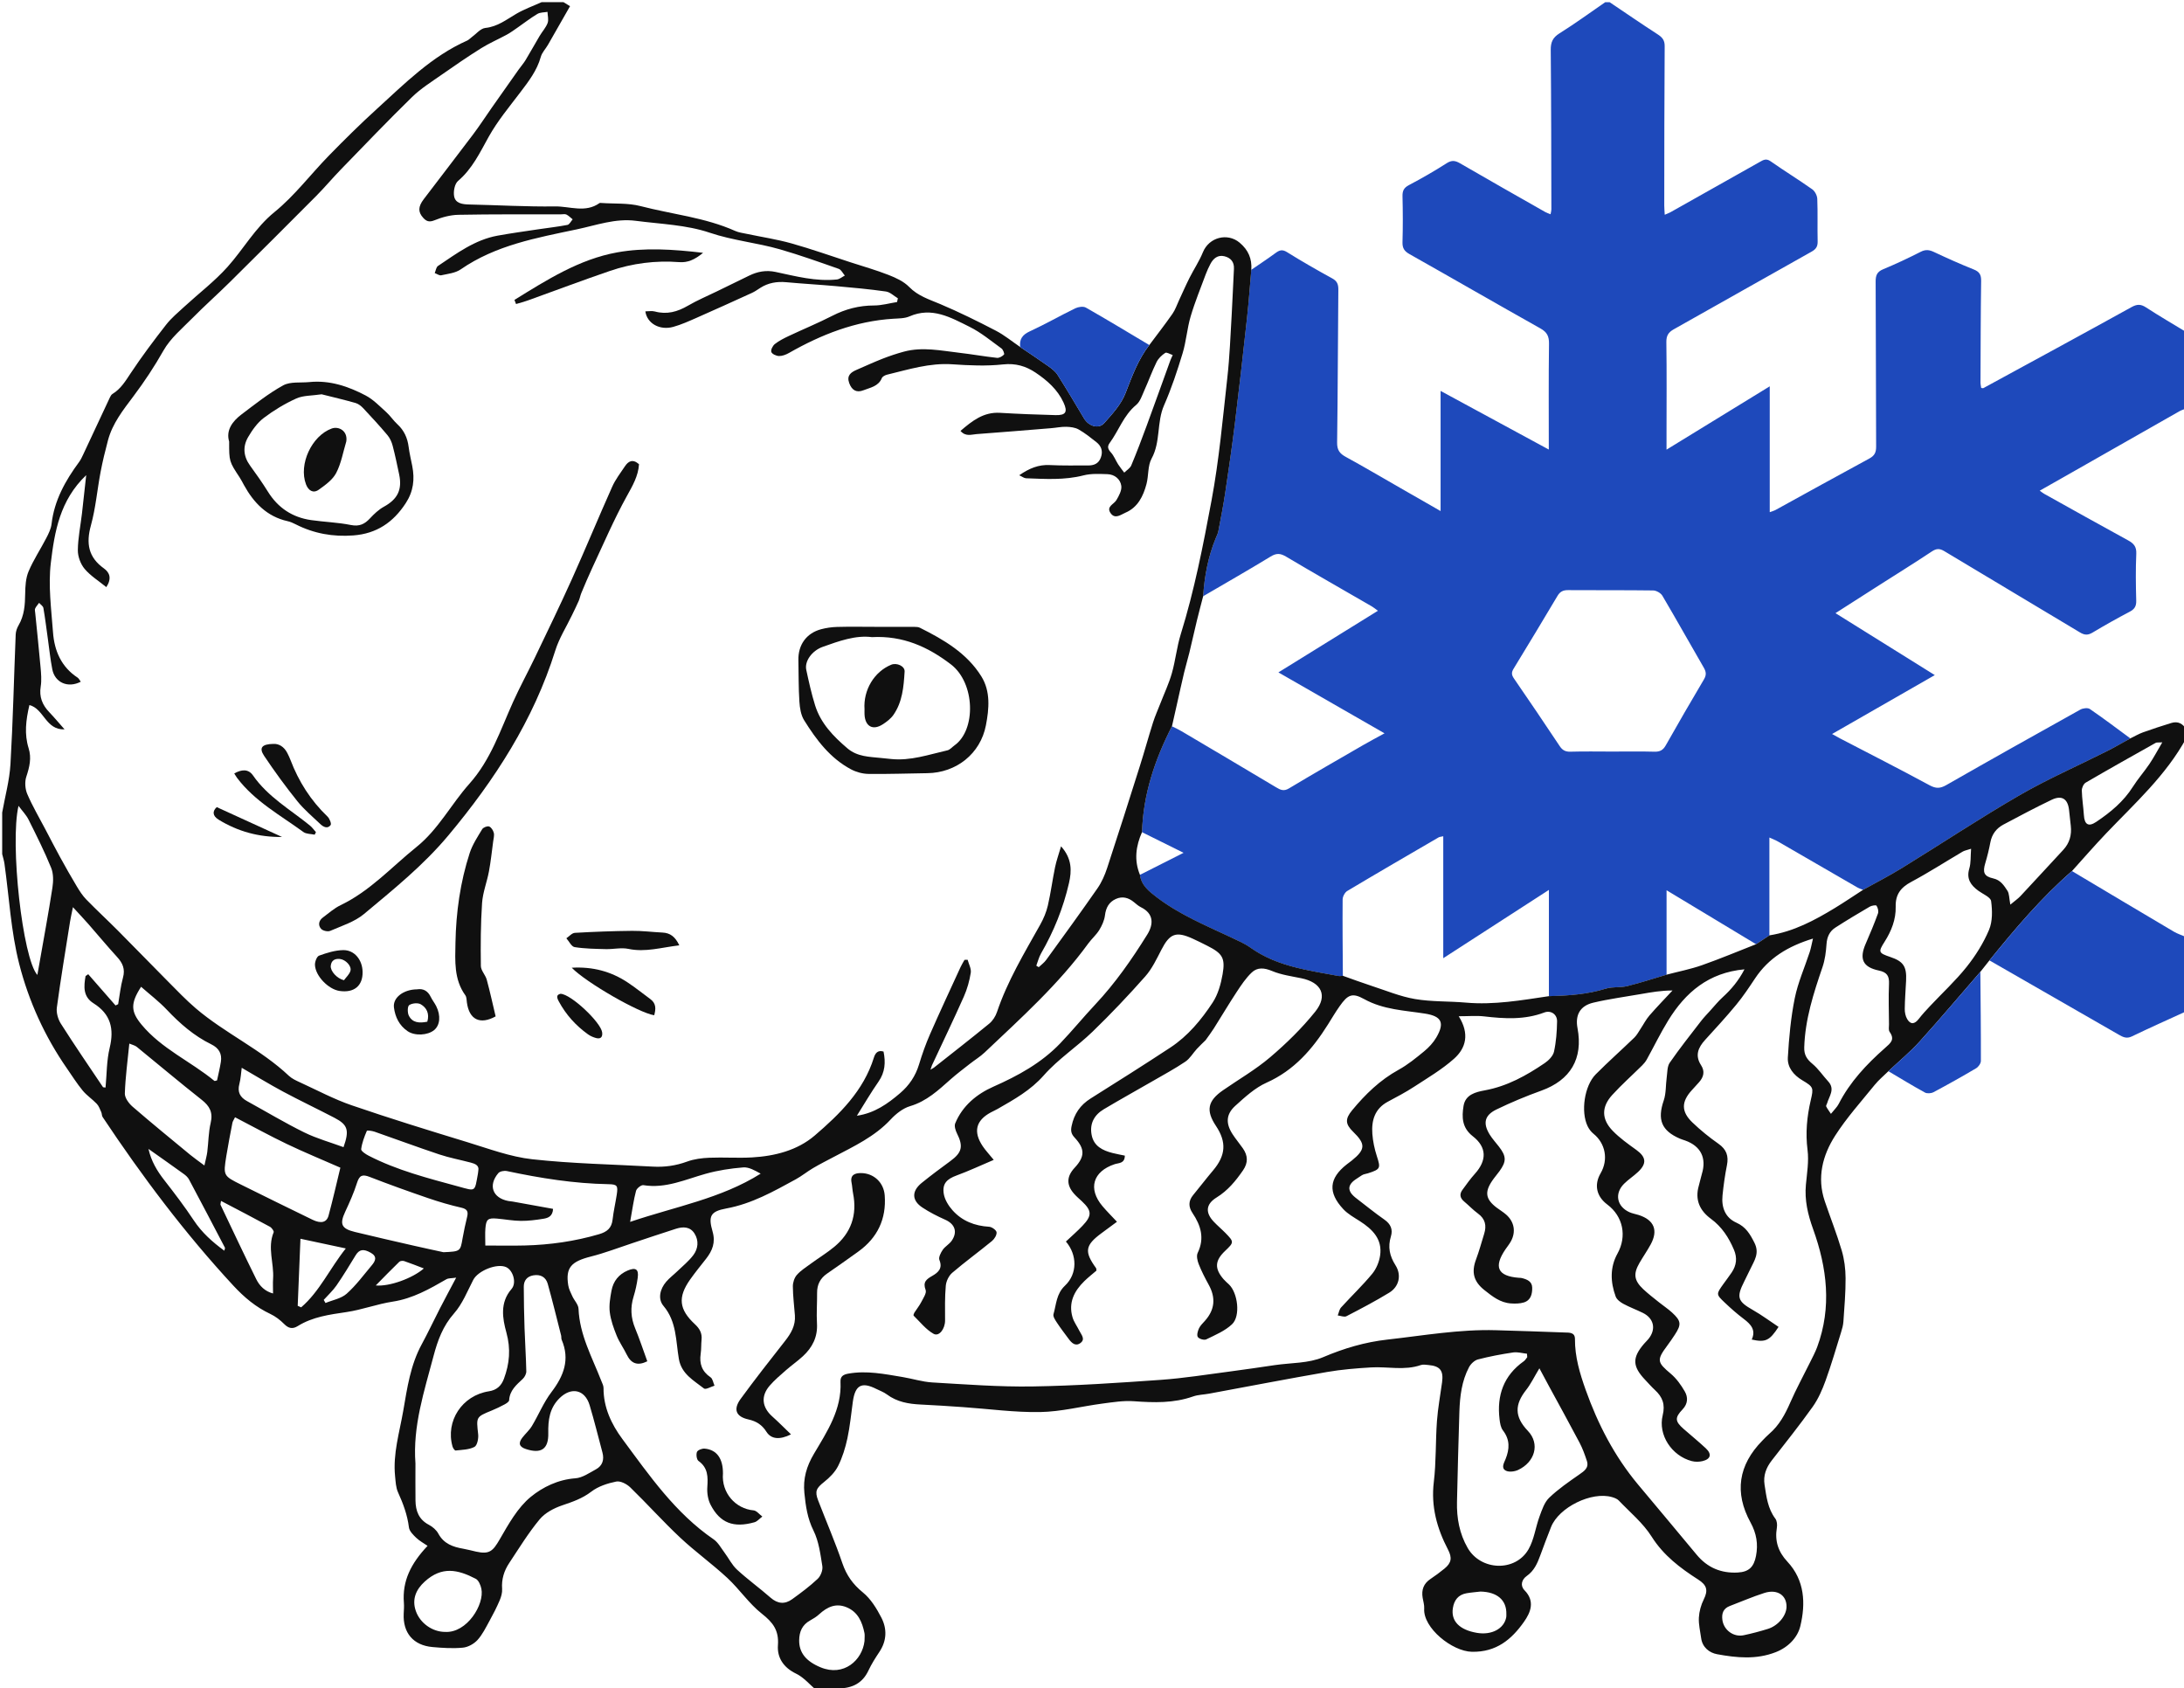 <?xml version="1.0" encoding="iso-8859-1"?>
<!-- Generator: Adobe Illustrator 18.0.0, SVG Export Plug-In . SVG Version: 6.00 Build 0)  -->
<!DOCTYPE svg PUBLIC "-//W3C//DTD SVG 1.1//EN" "http://www.w3.org/Graphics/SVG/1.1/DTD/svg11.dtd">
<svg version="1.1" id="&#x421;&#x43B;&#x43E;&#x439;_1"
	 xmlns="http://www.w3.org/2000/svg" xmlns:xlink="http://www.w3.org/1999/xlink" x="0px" y="0px" viewBox="0 0 240 185.52"
	 style="enable-background:new 0 0 240 185.52;" xml:space="preserve">
<g>
	<g>
		<path style="fill:#1E49BB;" d="M176.4,0.24c0.16,0,0.32,0,0.48,0c1.75,1.177,3.488,2.373,5.258,3.518
			c0.51,0.33,0.799,0.634,0.794,1.311c-0.042,5.84-0.039,11.68-0.046,17.519c0,0.298,0.03,0.595,0.052,1.01
			c0.291-0.128,0.47-0.19,0.633-0.281c3.274-1.839,6.549-3.678,9.817-5.527c0.395-0.224,0.701-0.407,1.182-0.07
			c1.504,1.055,3.074,2.017,4.575,3.078c0.294,0.208,0.542,0.686,0.556,1.05c0.061,1.557,0.003,3.119,0.04,4.678
			c0.013,0.557-0.178,0.851-0.665,1.124c-5.054,2.831-10.089,5.696-15.142,8.53c-0.59,0.331-0.828,0.698-0.818,1.412
			c0.048,3.359,0.02,6.719,0.018,10.079c0,0.504,0,1.009,0,1.736c3.832-2.351,7.5-4.601,11.343-6.959c0,4.747,0,9.235,0,13.828
			c0.288-0.108,0.478-0.155,0.643-0.245c3.432-1.884,6.853-3.788,10.298-5.648c0.581-0.314,0.754-0.675,0.75-1.317
			c-0.032-6.04-0.017-12.08-0.053-18.119c-0.004-0.691,0.151-1.084,0.827-1.364c1.4-0.581,2.775-1.229,4.126-1.917
			c0.532-0.271,0.937-0.221,1.448,0.019c1.444,0.678,2.902,1.334,4.383,1.924c0.629,0.251,0.817,0.587,0.808,1.251
			c-0.052,3.719-0.056,7.439-0.07,11.159c-0.001,0.212,0.052,0.424,0.076,0.606c0.148,0.019,0.196,0.042,0.224,0.027
			c5.437-2.961,10.88-5.911,16.297-8.908c0.621-0.344,1.032-0.334,1.611,0.045c1.437,0.939,2.925,1.799,4.393,2.691
			c0,2.8,0,5.6,0,8.4c-0.252,0.103-0.519,0.181-0.754,0.314c-3.787,2.149-7.57,4.306-11.355,6.46
			c-1.299,0.739-2.6,1.475-3.987,2.261c0.238,0.167,0.357,0.267,0.49,0.342c3.071,1.71,6.135,3.431,9.221,5.114
			c0.622,0.34,0.937,0.693,0.903,1.47c-0.076,1.716-0.053,3.439-0.006,5.158c0.017,0.609-0.184,0.933-0.713,1.212
			c-1.378,0.726-2.738,1.487-4.074,2.287c-0.508,0.304-0.872,0.307-1.393-0.007c-4.96-2.991-9.946-5.939-14.906-8.93
			c-0.533-0.322-0.881-0.297-1.388,0.041c-1.863,1.238-3.766,2.417-5.653,3.621c-1.605,1.024-3.208,2.052-4.922,3.148
			c3.661,2.284,7.22,4.504,10.912,6.807c-3.823,2.192-7.485,4.292-11.287,6.472c0.431,0.239,0.635,0.359,0.844,0.468
			c3.295,1.714,6.607,3.396,9.873,5.165c0.7,0.379,1.165,0.362,1.838-0.023c4.89-2.796,9.803-5.551,14.724-8.29
			c0.284-0.158,0.815-0.226,1.048-0.067c1.513,1.036,2.975,2.145,4.453,3.231c-0.866,0.475-1.719,0.976-2.6,1.419
			c-3.203,1.612-6.504,3.05-9.602,4.842c-4.381,2.534-8.604,5.339-12.915,7.993c-1.384,0.852-2.836,1.594-4.258,2.386
			c-0.219-0.092-0.45-0.163-0.654-0.281c-2.901-1.674-5.798-3.357-8.699-5.031c-0.26-0.15-0.546-0.255-0.94-0.436
			c0,3.68,0,7.217,0,10.754c-0.487,0.323-0.974,0.646-1.461,0.969c-3.247-1.958-6.495-3.915-9.839-5.931c0,3.221,0,6.251,0,9.281
			c-1.443,0.426-2.874,0.899-4.333,1.258c-0.762,0.188-1.614,0.047-2.356,0.279c-2.042,0.636-4.132,0.768-6.241,0.825
			c0-3.845,0-7.689,0-11.68c-3.93,2.54-7.696,4.974-11.609,7.503c0-4.584,0-8.953,0-13.399c-0.23,0.055-0.395,0.057-0.52,0.13
			c-3.349,1.949-6.701,3.894-10.028,5.881c-0.268,0.16-0.508,0.614-0.51,0.934c-0.024,2.799,0.009,5.598,0.025,8.397
			c-0.159,0.008-0.323,0.047-0.475,0.018c-3.352-0.626-6.768-1.039-9.668-3.105c-0.673-0.479-1.457-0.812-2.212-1.167
			c-2.771-1.304-5.608-2.483-8.073-4.356c-0.863-0.656-1.718-1.307-1.876-2.489c1.528-0.772,3.056-1.544,4.799-2.425
			c-1.688-0.837-3.129-1.553-4.57-2.268c0.126-4.153,1.415-7.976,3.291-11.634c0.354,0.18,0.719,0.342,1.061,0.544
			c3.469,2.05,6.937,4.1,10.395,6.167c0.47,0.281,0.833,0.459,1.404,0.116c2.702-1.622,5.438-3.188,8.166-4.766
			c0.711-0.411,1.439-0.793,2.338-1.287c-3.966-2.277-7.742-4.444-11.662-6.694c3.719-2.303,7.288-4.513,10.936-6.772
			c-0.291-0.21-0.469-0.364-0.669-0.48c-3.142-1.819-6.3-3.611-9.419-5.466c-0.633-0.376-1.064-0.402-1.703-0.012
			c-2.449,1.495-4.943,2.916-7.42,4.365c0.145-2.195,0.542-4.335,1.386-6.379c0.106-0.256,0.235-0.511,0.286-0.779
			c0.265-1.397,0.541-2.794,0.752-4.2c0.382-2.554,0.755-5.111,1.07-7.675c0.474-3.866,0.91-7.738,1.333-11.61
			c0.19-1.738,0.311-3.483,0.464-5.224c0.889-0.612,1.792-1.204,2.661-1.843c0.425-0.312,0.734-0.436,1.263-0.106
			c1.626,1.014,3.292,1.968,4.973,2.889c0.546,0.299,0.678,0.655,0.673,1.242c-0.054,5.598-0.056,11.197-0.135,16.795
			c-0.012,0.821,0.282,1.209,0.951,1.575c1.997,1.093,3.959,2.25,5.935,3.382c1.476,0.846,2.952,1.692,4.485,2.571
			c0-4.443,0-8.763,0-13.201c4.002,2.168,7.894,4.276,11.891,6.442c0-4.035-0.029-7.827,0.023-11.618
			c0.012-0.83-0.215-1.282-0.949-1.694c-4.808-2.697-9.581-5.457-14.384-8.164c-0.569-0.32-0.786-0.658-0.767-1.311
			c0.049-1.678,0.042-3.36,0.001-5.039c-0.015-0.593,0.141-0.93,0.691-1.222c1.41-0.748,2.804-1.538,4.145-2.403
			c0.573-0.369,0.955-0.309,1.5,0.008c3.109,1.807,6.24,3.575,9.365,5.353c0.16,0.091,0.341,0.143,0.569,0.237
			c0.041-0.234,0.09-0.383,0.089-0.532c-0.014-5.839-0.014-11.679-0.069-17.518c-0.008-0.853,0.217-1.361,0.963-1.829
			C173.093,2.589,174.731,1.389,176.4,0.24z M177.131,82.579c1.559,0,3.119-0.03,4.676,0.015c0.6,0.017,0.947-0.173,1.241-0.691
			c1.378-2.431,2.772-4.853,4.2-7.255c0.291-0.491,0.244-0.838-0.027-1.304c-1.524-2.623-3-5.276-4.542-7.888
			c-0.175-0.297-0.663-0.574-1.01-0.579c-3.117-0.044-6.235-0.01-9.353-0.036c-0.55-0.005-0.882,0.163-1.161,0.632
			c-1.592,2.676-3.201,5.343-4.825,8.001c-0.243,0.397-0.241,0.67,0.032,1.066c1.7,2.465,3.375,4.949,5.035,7.441
			c0.299,0.449,0.625,0.627,1.176,0.612C174.092,82.55,175.612,82.578,177.131,82.579z"/>
		<path style="fill:#101010;" d="M207.516,117.701c-0.508,0.502-1.069,0.961-1.515,1.513c-1.482,1.832-3.076,3.599-4.339,5.575
			c-1.382,2.162-2.015,4.599-1.14,7.186c0.613,1.811,1.323,3.592,1.865,5.423c0.288,0.972,0.418,2.022,0.424,3.038
			c0.01,1.593-0.132,3.188-0.239,4.781c-0.026,0.392-0.137,0.786-0.255,1.164c-0.554,1.78-1.073,3.574-1.707,5.325
			c-0.362,0.998-0.803,2.009-1.414,2.868c-1.433,2.014-2.98,3.947-4.5,5.899c-0.62,0.797-0.945,1.665-0.788,2.672
			c0.202,1.298,0.348,2.609,1.185,3.72c0.182,0.241,0.22,0.676,0.166,0.996c-0.243,1.449,0.145,2.645,1.155,3.726
			c1.917,2.051,2.023,4.609,1.422,7.093c-0.294,1.217-1.287,2.301-2.691,2.851c-2.154,0.844-4.313,0.621-6.459,0.227
			c-0.828-0.152-1.611-0.741-1.747-1.767c-0.099-0.75-0.292-1.508-0.25-2.252c0.038-0.681,0.236-1.397,0.541-2.009
			c0.501-1.004,0.328-1.569-0.617-2.175c-1.975-1.266-3.807-2.643-5.118-4.72c-0.94-1.488-2.372-2.668-3.608-3.964
			c-0.18-0.189-0.477-0.297-0.739-0.374c-2.234-0.654-5.843,1.117-6.703,3.288c-0.411,1.037-0.806,2.08-1.188,3.128
			c-0.318,0.871-0.676,1.683-1.484,2.252c-0.557,0.392-0.743,1.061-0.245,1.568c1.189,1.211,0.663,2.446-0.056,3.465
			c-1.365,1.935-3.036,3.348-5.723,3.295c-2.172-0.042-5.383-2.623-5.244-4.746c0.025-0.389-0.104-0.789-0.17-1.183
			c-0.147-0.87,0.1-1.564,0.857-2.07c0.531-0.354,1.047-0.736,1.541-1.14c0.781-0.638,0.85-1.202,0.386-2.094
			c-1.21-2.324-1.882-4.729-1.558-7.418c0.267-2.213,0.183-4.465,0.345-6.693c0.104-1.431,0.373-2.849,0.564-4.273
			c0.172-1.283-0.221-1.781-1.497-1.892c-0.277-0.024-0.585-0.084-0.833,0.003c-1.802,0.629-3.647,0.152-5.466,0.26
			c-1.623,0.097-3.254,0.228-4.854,0.505c-4.323,0.748-8.631,1.582-12.946,2.378c-0.589,0.109-1.211,0.113-1.768,0.309
			c-2.132,0.751-4.3,0.685-6.509,0.524c-1.132-0.083-2.293,0.106-3.43,0.255c-2.289,0.301-4.566,0.893-6.856,0.934
			c-2.817,0.049-5.642-0.347-8.465-0.541c-1.552-0.107-3.105-0.213-4.66-0.285c-1.339-0.062-2.611-0.28-3.724-1.11
			c-0.347-0.259-0.774-0.409-1.167-0.606c-1.614-0.809-2.322-0.42-2.577,1.409c-0.187,1.343-0.312,2.7-0.597,4.023
			c-0.225,1.043-0.547,2.095-1.023,3.044c-0.34,0.677-0.939,1.275-1.544,1.755c-0.842,0.668-1.039,1.008-0.649,2.019
			c0.887,2.299,1.866,4.565,2.661,6.895c0.455,1.334,1.158,2.325,2.259,3.22c0.861,0.7,1.506,1.753,2.028,2.763
			c0.633,1.226,0.603,2.534-0.208,3.755c-0.441,0.663-0.875,1.342-1.212,2.061c-0.662,1.413-1.795,1.941-3.278,1.967
			c-0.399,0.007-0.796,0.157-1.194,0.242c-0.4,0-0.8,0-1.2,0c-0.754-0.636-1.42-1.454-2.28-1.868
			c-1.385-0.666-2.094-1.763-1.994-3.123c0.12-1.631-0.544-2.503-1.762-3.459c-1.419-1.115-2.463-2.694-3.798-3.933
			c-1.665-1.546-3.528-2.88-5.185-4.434c-1.89-1.773-3.623-3.712-5.484-5.518c-0.382-0.37-1.079-0.732-1.538-0.639
			c-0.957,0.193-1.98,0.525-2.74,1.108c-0.99,0.761-2.065,1.121-3.205,1.509c-0.903,0.307-1.88,0.82-2.471,1.533
			c-1.242,1.499-2.269,3.178-3.349,4.807c-0.561,0.846-0.854,1.78-0.777,2.831c0.03,0.417-0.101,0.877-0.269,1.27
			c-0.326,0.764-0.706,1.508-1.109,2.235c-0.405,0.732-0.777,1.513-1.331,2.12c-0.388,0.425-1.038,0.785-1.602,0.838
			c-1.104,0.105-2.236,0.033-3.347-0.068c-2.109-0.191-3.256-1.562-3.157-3.664c0.019-0.399,0.053-0.802,0.021-1.199
			c-0.192-2.377,0.757-4.3,2.602-6.257c-0.413-0.285-0.879-0.532-1.246-0.883c-0.335-0.321-0.751-0.731-0.802-1.142
			c-0.169-1.371-0.635-2.616-1.2-3.859c-0.239-0.526-0.26-1.162-0.321-1.754c-0.254-2.473,0.483-4.814,0.898-7.212
			c0.435-2.515,0.787-5.012,2.028-7.294c0.702-1.292,1.325-2.627,1.998-3.935c0.54-1.05,1.101-2.089,1.788-3.389
			c-0.53,0.081-0.849,0.047-1.073,0.176c-1.861,1.072-3.703,2.124-5.897,2.459c-1.713,0.261-3.37,0.894-5.084,1.148
			c-1.869,0.277-3.715,0.519-5.357,1.539c-0.56,0.348-1.002,0.266-1.484-0.219c-0.441-0.445-0.97-0.853-1.535-1.118
			c-1.585-0.745-2.866-1.823-4.054-3.105c-5.333-5.759-10.027-12.007-14.368-18.53c-0.099-0.148-0.074-0.373-0.151-0.542
			c-0.143-0.315-0.263-0.667-0.493-0.909c-0.486-0.513-1.099-0.912-1.545-1.453c-0.633-0.768-1.166-1.619-1.735-2.439
			c-2.437-3.511-4.199-7.394-5.242-11.477c-0.913-3.572-1.102-7.328-1.619-11.002C0.44,94.548,0.325,94.196,0.24,93.84
			c0-1.52,0-3.04,0-4.56c0.315-1.774,0.806-3.538,0.91-5.324c0.277-4.741,0.38-9.493,0.574-14.239
			c0.014-0.344,0.143-0.716,0.319-1.016c0.633-1.082,0.708-2.251,0.724-3.466c0.011-0.824,0.06-1.712,0.373-2.453
			c0.537-1.269,1.313-2.434,1.949-3.664c0.253-0.489,0.515-1.02,0.577-1.554c0.3-2.59,1.515-4.752,3.022-6.796
			c0.185-0.251,0.321-0.543,0.454-0.828c0.98-2.089,1.953-4.182,2.934-6.271c0.067-0.142,0.157-0.306,0.282-0.382
			c0.917-0.555,1.433-1.421,2.011-2.293c1.21-1.823,2.528-3.578,3.875-5.304c0.577-0.74,1.319-1.357,2.015-1.997
			c1.581-1.454,3.313-2.77,4.74-4.362c1.763-1.966,3.031-4.298,5.169-6.034c2.213-1.798,3.971-4.15,5.981-6.207
			c1.702-1.741,3.435-3.456,5.235-5.094c3.089-2.81,6.048-5.807,9.959-7.541c0.175-0.078,0.312-0.238,0.472-0.353
			c0.503-0.362,0.982-0.975,1.518-1.031c1.354-0.141,2.325-0.926,3.416-1.561c0.874-0.509,1.844-0.854,2.771-1.273
			c0.8,0,1.6,0,2.4,0c0.218,0.134,0.435,0.267,0.721,0.442c-0.818,1.434-1.618,2.843-2.426,4.247
			c-0.257,0.447-0.656,0.846-0.788,1.324c-0.418,1.509-1.34,2.692-2.258,3.904c-1.204,1.589-2.5,3.14-3.464,4.87
			c-0.972,1.745-1.801,3.519-3.373,4.858c-0.373,0.318-0.529,1.166-0.426,1.7c0.147,0.759,0.904,0.87,1.633,0.886
			c3.153,0.067,6.306,0.256,9.457,0.212c1.618-0.022,3.327,0.738,4.875-0.36c0.055-0.039,0.157-0.021,0.236-0.016
			c1.432,0.099,2.92-0.012,4.286,0.343c3.467,0.901,7.083,1.246,10.398,2.729c0.394,0.176,0.845,0.23,1.274,0.321
			c1.637,0.346,3.301,0.595,4.908,1.046c2.183,0.612,4.324,1.374,6.483,2.075c1.403,0.456,2.827,0.86,4.198,1.397
			c0.804,0.315,1.663,0.71,2.25,1.311c0.974,0.998,2.19,1.368,3.403,1.879c2.084,0.88,4.119,1.888,6.128,2.931
			c0.947,0.492,1.787,1.19,2.676,1.794c1.023,0.693,2.058,1.37,3.065,2.086c0.384,0.273,0.792,0.578,1.038,0.965
			c1.002,1.574,1.951,3.181,2.907,4.784c0.515,0.864,1.607,1.212,2.217,0.527c0.888-0.997,1.856-2.05,2.328-3.259
			c0.728-1.867,1.395-3.727,2.637-5.325c0.85-1.139,1.725-2.262,2.538-3.427c0.313-0.447,0.489-0.99,0.724-1.492
			c0.382-0.818,0.741-1.647,1.147-2.453c0.477-0.947,1.078-1.841,1.474-2.818c0.672-1.656,2.71-2.17,4.035-1.054
			c0.97,0.818,1.364,1.768,1.284,2.98c-0.153,1.742-0.274,3.487-0.464,5.224c-0.423,3.872-0.859,7.744-1.333,11.61
			c-0.315,2.563-0.687,5.12-1.07,7.675c-0.21,1.406-0.487,2.803-0.752,4.2c-0.051,0.268-0.18,0.523-0.286,0.779
			c-0.844,2.044-1.241,4.184-1.386,6.379c-0.227,0.88-0.465,1.758-0.68,2.641c-0.288,1.186-0.548,2.378-0.837,3.564
			c-0.178,0.731-0.4,1.451-0.575,2.182c-0.266,1.115-0.509,2.235-0.761,3.353c-0.192,0.848-0.383,1.696-0.574,2.544
			c-1.876,3.657-3.165,7.481-3.291,11.634c-0.68,1.535-0.889,3.092-0.229,4.692c0.159,1.182,1.013,1.833,1.876,2.489
			c2.465,1.873,5.302,3.052,8.073,4.356c0.754,0.355,1.539,0.688,2.212,1.167c2.9,2.065,6.316,2.478,9.668,3.105
			c0.152,0.028,0.317-0.011,0.475-0.018c1.048,0.37,2.09,0.76,3.147,1.104c1.584,0.515,3.149,1.171,4.777,1.448
			c1.833,0.312,3.73,0.228,5.593,0.393c3.086,0.273,6.101-0.26,9.126-0.71c2.109-0.057,4.199-0.189,6.241-0.825
			c0.742-0.231,1.593-0.091,2.356-0.279c1.459-0.359,2.89-0.832,4.333-1.258c1.299-0.341,2.628-0.599,3.891-1.043
			c2.005-0.704,3.967-1.531,5.948-2.307c0.487-0.323,0.974-0.646,1.461-0.969c2.648-0.415,4.958-1.646,7.206-3.015
			c1.046-0.637,2.059-1.326,3.088-1.992c1.421-0.792,2.873-1.534,4.258-2.386c4.312-2.654,8.535-5.46,12.915-7.993
			c3.098-1.792,6.399-3.23,9.602-4.842c0.881-0.444,1.734-0.945,2.6-1.419c0.457-0.221,0.899-0.484,1.373-0.655
			c1.029-0.371,2.071-0.71,3.117-1.032c0.731-0.225,1.274,0.063,1.641,0.714c0,0.32,0,0.64,0,0.96
			c-2.224,4.081-5.644,7.151-8.796,10.451c-1.286,1.346-2.505,2.758-3.754,4.139c-3.382,2.94-6.256,6.35-9.07,9.815
			c-0.333,0.42-0.666,0.839-0.999,1.259c-2.214,2.552-4.392,5.138-6.659,7.643C209.903,115.599,208.671,116.615,207.516,117.701z
			 M102.62,117.316c2.034-1.609,4.084-3.2,6.089-4.844c0.38-0.312,0.691-0.803,0.85-1.274c1.153-3.418,3.006-6.481,4.752-9.602
			c0.364-0.651,0.668-1.368,0.836-2.092c0.323-1.393,0.506-2.819,0.795-4.221c0.145-0.707,0.394-1.392,0.657-2.295
			c1.224,1.372,1.177,2.709,0.87,4.049c-0.626,2.727-1.665,5.298-3.067,7.724c-0.238,0.412-0.352,0.895-0.523,1.345
			c0.09,0.054,0.179,0.109,0.269,0.163c0.274-0.262,0.597-0.49,0.816-0.793c1.895-2.611,3.795-5.219,5.636-7.868
			c0.468-0.673,0.812-1.463,1.069-2.246c1.227-3.727,2.414-7.468,3.597-11.209c0.501-1.584,0.94-3.187,1.441-4.77
			c0.226-0.714,0.538-1.401,0.81-2.101c0.428-1.102,0.938-2.18,1.26-3.311c0.4-1.403,0.541-2.883,0.973-4.274
			c1.498-4.819,2.463-9.766,3.385-14.704c0.832-4.456,1.233-8.996,1.738-13.509c0.258-2.298,0.34-4.616,0.479-6.927
			c0.1-1.671,0.152-3.345,0.246-5.016c0.044-0.781-0.38-1.225-1.052-1.386c-0.719-0.173-1.22,0.236-1.541,0.861
			c-0.179,0.349-0.352,0.705-0.488,1.073c-0.575,1.554-1.208,3.092-1.677,4.678c-0.391,1.324-0.484,2.736-0.885,4.055
			c-0.587,1.932-1.226,3.864-2.037,5.71c-0.826,1.878-0.356,4.005-1.37,5.853c-0.435,0.793-0.316,1.873-0.56,2.794
			c-0.354,1.34-0.957,2.577-2.321,3.156c-0.482,0.204-1.132,0.75-1.62,0.052c-0.514-0.736,0.354-0.97,0.632-1.435
			c0.284-0.475,0.611-1.08,0.54-1.573c-0.106-0.737-0.73-1.255-1.529-1.28c-0.874-0.028-1.789-0.08-2.621,0.134
			c-2.095,0.538-4.201,0.394-6.312,0.318c-0.218-0.008-0.43-0.183-0.756-0.331c1.114-0.769,2.136-1.184,3.362-1.12
			c1.396,0.073,2.799,0.036,4.199,0.043c0.649,0.003,1.164-0.192,1.41-0.871c0.255-0.702,0.055-1.263-0.497-1.697
			c-0.626-0.493-1.255-0.999-1.946-1.389c-0.387-0.219-0.899-0.279-1.358-0.291c-0.548-0.015-1.099,0.106-1.65,0.151
			c-2.741,0.223-5.483,0.45-8.226,0.653c-0.554,0.041-1.172,0.306-1.748-0.352c1.29-1.107,2.531-2.094,4.34-1.987
			c2.034,0.12,4.071,0.2,6.109,0.252c1.133,0.029,1.353-0.345,0.873-1.388c-0.658-1.429-1.806-2.434-3.071-3.282
			c-1.057-0.708-2.184-1.052-3.567-0.902c-1.841,0.201-3.729,0.114-5.586-0.013c-2.49-0.17-4.806,0.572-7.161,1.139
			c-0.216,0.052-0.506,0.201-0.58,0.379c-0.376,0.913-1.265,1.037-2.013,1.333c-0.783,0.31-1.291-0.013-1.573-0.791
			c-0.295-0.817,0.17-1.175,0.813-1.451c0.947-0.407,1.883-0.843,2.843-1.218c0.775-0.302,1.567-0.571,2.37-0.785
			c2.028-0.543,4.049-0.107,6.065,0.127c1.385,0.16,2.76,0.407,4.145,0.559c0.253,0.028,0.589-0.167,0.777-0.364
			c0.071-0.075-0.099-0.539-0.275-0.666c-1.148-0.829-2.257-1.759-3.514-2.382c-2.055-1.018-4.132-2.223-6.603-1.143
			c-0.528,0.231-1.175,0.22-1.772,0.257c-4.149,0.256-7.894,1.724-11.46,3.757c-0.33,0.188-0.734,0.347-1.1,0.34
			c-0.301-0.005-0.767-0.217-0.847-0.447c-0.079-0.226,0.156-0.69,0.391-0.873c0.464-0.363,1.009-0.636,1.547-0.89
			c1.583-0.746,3.207-1.411,4.763-2.209c1.455-0.746,2.949-1.133,4.587-1.135c0.843-0.001,1.686-0.244,2.529-0.378
			c0.03-0.137,0.06-0.274,0.09-0.411c-0.436-0.258-0.848-0.68-1.311-0.746c-1.814-0.259-3.642-0.424-5.468-0.588
			c-1.826-0.164-3.658-0.265-5.484-0.433c-1.032-0.095-1.984,0.064-2.861,0.626c-0.3,0.193-0.595,0.403-0.918,0.55
			c-2.023,0.923-4.048,1.842-6.083,2.737c-0.836,0.368-1.678,0.749-2.554,0.993c-1.475,0.411-2.88-0.359-3.071-1.704
			c0.36,0,0.723-0.074,1.041,0.013c1.322,0.361,2.481,0.039,3.636-0.633c1.027-0.598,2.132-1.063,3.203-1.585
			c1.178-0.575,2.356-1.149,3.534-1.724c0.921-0.45,1.861-0.622,2.896-0.402c2.219,0.471,4.431,1.068,6.735,0.828
			c0.303-0.032,0.584-0.282,0.875-0.43c-0.219-0.252-0.391-0.639-0.665-0.735c-2.136-0.751-4.272-1.514-6.446-2.142
			c-2.544-0.735-5.185-0.968-7.741-1.833c-2.563-0.867-5.399-0.95-8.125-1.306c-2.23-0.291-4.33,0.487-6.468,0.938
			c-4.437,0.936-8.91,1.735-12.764,4.398c-0.587,0.406-1.412,0.489-2.143,0.65c-0.21,0.046-0.474-0.157-0.714-0.245
			c0.116-0.266,0.157-0.646,0.36-0.782c2.049-1.371,4.044-2.875,6.553-3.329c1.487-0.269,2.986-0.475,4.481-0.7
			c1.064-0.16,2.137-0.274,3.192-0.48c0.222-0.043,0.382-0.399,0.571-0.611c-0.225-0.18-0.431-0.4-0.684-0.526
			c-0.162-0.08-0.393-0.024-0.593-0.024c-3.76,0.007-7.52-0.021-11.278,0.051c-0.886,0.017-1.807,0.268-2.634,0.604
			c-0.581,0.236-0.897,0.103-1.239-0.278c-0.571-0.636-0.564-1.214,0.063-2.041c1.805-2.378,3.635-4.738,5.43-7.124
			c0.717-0.953,1.365-1.957,2.05-2.933c0.977-1.393,1.958-2.784,2.941-4.174c0.252-0.357,0.547-0.686,0.772-1.058
			c0.53-0.876,1.022-1.775,1.546-2.655c0.284-0.477,0.684-0.904,0.874-1.413c0.133-0.357,0-0.814-0.014-1.227
			c-0.372,0.069-0.8,0.044-1.105,0.225c-0.751,0.447-1.444,0.992-2.165,1.491c-0.393,0.272-0.779,0.559-1.197,0.787
			c-0.931,0.509-1.917,0.927-2.814,1.488c-1.486,0.931-2.934,1.924-4.371,2.931c-1.11,0.778-2.282,1.51-3.244,2.45
			c-2.656,2.595-5.223,5.282-7.811,7.946c-0.918,0.945-1.764,1.961-2.692,2.895c-3.155,3.173-6.324,6.333-9.505,9.48
			c-1.358,1.343-2.788,2.613-4.131,3.971c-1.118,1.131-2.402,2.202-3.166,3.552c-0.998,1.765-2.106,3.434-3.313,5.041
			c-1.129,1.502-2.292,2.971-2.785,4.825c-0.306,1.151-0.59,2.312-0.812,3.482c-0.371,1.954-0.536,3.959-1.063,5.868
			c-0.544,1.973-0.283,3.497,1.432,4.721c0.63,0.45,0.882,1.098,0.264,2.056c-0.854-0.696-1.748-1.245-2.388-2.008
			c-0.444-0.529-0.749-1.355-0.743-2.044c0.013-1.347,0.295-2.69,0.453-4.037c0.156-1.337,0.297-2.677,0.466-4.215
			c-2.906,2.765-3.479,6.238-3.886,9.625c-0.301,2.506,0.05,5.104,0.239,7.652c0.149,2.016,0.905,3.79,2.694,4.965
			c0.149,0.098,0.233,0.294,0.356,0.455c-1.406,0.734-2.843,0.103-3.129-1.362c-0.214-1.094-0.328-2.207-0.483-3.312
			c-0.161-1.145-0.299-2.293-0.496-3.431c-0.036-0.207-0.308-0.374-0.471-0.559c-0.149,0.205-0.328,0.395-0.434,0.62
			c-0.06,0.129-0.01,0.315,0.006,0.474c0.196,1.984,0.41,3.967,0.585,5.953c0.063,0.712,0.132,1.448,0.02,2.144
			c-0.184,1.14,0.175,2.022,0.94,2.821c0.551,0.576,1.063,1.191,1.679,1.887c-2.077,0.084-2.257-2.265-3.861-2.671
			c-0.393,1.665-0.569,3.202-0.088,4.737c0.343,1.095,0.094,2.09-0.254,3.142c-0.188,0.569-0.13,1.346,0.109,1.903
			c0.574,1.336,1.319,2.599,1.997,3.891c0.534,1.016,1.057,2.037,1.61,3.043c0.594,1.08,1.201,2.154,1.836,3.211
			c0.304,0.506,0.632,1.018,1.041,1.438c1.141,1.171,2.344,2.281,3.498,3.44c1.828,1.837,3.627,3.702,5.455,5.54
			c1.009,1.015,2,2.058,3.087,2.986c3.209,2.736,7.133,4.493,10.223,7.406c0.338,0.319,0.8,0.526,1.232,0.724
			c1.88,0.861,3.719,1.847,5.666,2.515c4.205,1.444,8.457,2.754,12.71,4.052c2.354,0.718,4.715,1.611,7.133,1.878
			c4.398,0.485,8.841,0.562,13.265,0.809c1.288,0.072,2.524-0.101,3.753-0.552c0.769-0.282,1.63-0.39,2.456-0.424
			c1.557-0.064,3.123,0.054,4.678-0.035c2.513-0.143,4.99-0.777,6.888-2.402c2.75-2.354,5.367-4.919,6.502-8.555
			c0.146-0.468,0.41-0.873,1.064-0.675c0.243,1.188,0.171,2.269-0.552,3.306c-0.846,1.212-1.589,2.494-2.377,3.746
			c1.957-0.288,3.394-1.322,4.755-2.485c0.992-0.848,1.688-1.878,2.073-3.146c0.344-1.134,0.742-2.26,1.218-3.345
			c1.084-2.472,2.228-4.918,3.354-7.372c0.123-0.269,0.285-0.52,0.429-0.78c0.114-0.003,0.228-0.006,0.342-0.009
			c0.126,0.479,0.415,0.984,0.343,1.432c-0.143,0.892-0.394,1.792-0.761,2.617c-1.128,2.537-2.332,5.039-3.507,7.555
			c-0.053,0.159-0.106,0.317-0.159,0.476C102.377,117.461,102.498,117.389,102.62,117.316z M160.3,111.661
			c1.21,1.93,0.8,3.495-0.51,4.664c-1.325,1.182-2.891,2.103-4.389,3.081c-0.927,0.605-1.913,1.121-2.89,1.644
			c-1.439,0.769-1.812,2.063-1.703,3.537c0.061,0.825,0.239,1.659,0.494,2.447c0.429,1.326,0.408,1.439-0.978,1.885
			c-0.227,0.073-0.491,0.091-0.676,0.221c-0.459,0.321-1.055,0.609-1.279,1.065c-0.3,0.611,0.217,1.108,0.715,1.489
			c1.015,0.776,2.005,1.587,3.053,2.317c0.69,0.481,0.943,1.086,0.71,1.844c-0.355,1.157-0.145,2.145,0.505,3.169
			c0.69,1.086,0.389,2.353-0.687,3.01c-1.527,0.932-3.115,1.766-4.705,2.587c-0.24,0.124-0.632-0.048-0.954-0.084
			c0.118-0.297,0.166-0.658,0.367-0.879c1.127-1.242,2.349-2.404,3.417-3.694c0.452-0.546,0.768-1.312,0.872-2.019
			c0.263-1.795-0.843-2.878-2.224-3.766c-0.631-0.406-1.319-0.782-1.821-1.32c-1.714-1.839-1.57-3.385,0.363-4.909
			c0.188-0.148,0.386-0.284,0.572-0.434c1.508-1.218,1.535-1.811,0.146-3.16c-0.878-0.853-0.89-1.42-0.113-2.361
			c1.459-1.765,3.071-3.33,5.108-4.451c1.005-0.553,1.916-1.298,2.808-2.031c0.515-0.424,1-0.943,1.335-1.516
			c0.954-1.632,0.576-2.34-1.244-2.626c-2.267-0.357-4.574-0.423-6.689-1.598c-1.333-0.741-1.808-0.46-2.688,0.783
			c-0.459,0.649-0.863,1.337-1.286,2.011c-1.701,2.706-3.706,5.035-6.745,6.392c-1.274,0.569-2.382,1.59-3.438,2.546
			c-1.033,0.935-1.057,1.947-0.297,3.119c0.347,0.535,0.763,1.024,1.128,1.548c0.557,0.8,0.602,1.579,0.015,2.427
			c-0.803,1.161-1.67,2.219-2.898,2.975c-1.183,0.728-1.266,1.654-0.316,2.66c0.411,0.436,0.874,0.822,1.294,1.25
			c0.948,0.969,0.942,1.028-0.043,1.96c-1.128,1.068-1.181,1.937-0.178,3.103c0.182,0.211,0.399,0.391,0.601,0.584
			c0.971,0.926,1.29,3.474,0.339,4.373c-0.778,0.736-1.849,1.18-2.835,1.663c-0.229,0.112-0.775-0.045-0.924-0.256
			c-0.139-0.197-0.011-0.661,0.123-0.95c0.147-0.316,0.426-0.575,0.665-0.844c1.089-1.224,1.191-2.534,0.403-3.958
			c-0.404-0.731-0.787-1.48-1.094-2.255c-0.149-0.378-0.271-0.917-0.114-1.241c0.779-1.611,0.348-3.01-0.568-4.376
			c-0.448-0.667-0.472-1.325,0.068-1.977c0.738-0.892,1.437-1.817,2.186-2.699c1.399-1.648,1.509-3.119,0.323-4.897
			c-1.124-1.686-0.92-2.745,0.765-3.913c1.738-1.205,3.591-2.272,5.192-3.635c1.782-1.517,3.486-3.182,4.949-5.004
			c1.42-1.768,0.688-3.224-1.544-3.678c-1.081-0.22-2.202-0.376-3.206-0.796c-0.845-0.354-1.599-0.423-2.216,0.159
			c-0.649,0.612-1.162,1.385-1.658,2.138c-0.872,1.324-1.679,2.69-2.526,4.03c-0.279,0.441-0.599,0.856-0.894,1.275
			c-0.317,0.315-0.653,0.624-0.961,0.959c-0.428,0.466-0.76,1.062-1.267,1.404c-1.153,0.777-2.384,1.439-3.59,2.136
			c-1.788,1.033-3.595,2.033-5.368,3.09c-1.051,0.626-1.579,1.58-1.339,2.825c0.238,1.235,1.201,1.704,2.291,1.983
			c0.452,0.116,0.913,0.196,1.357,0.29c-0.008,0.884-0.68,0.796-1.12,0.942c-2.391,0.794-2.957,2.696-1.334,4.614
			c0.485,0.573,1.02,1.102,1.589,1.712c-0.61,0.451-1.149,0.85-1.689,1.247c-1.814,1.335-1.923,2.028-0.611,3.841
			c0.04,0.056,0.027,0.15,0.047,0.278c-0.43,0.371-0.902,0.738-1.328,1.153c-1.124,1.095-1.773,2.377-1.301,3.979
			c0.153,0.519,0.504,0.978,0.746,1.473c0.215,0.44,0.709,0.935,0.107,1.363c-0.546,0.387-0.961-0.029-1.287-0.475
			c-0.424-0.579-0.868-1.146-1.262-1.746c-0.191-0.291-0.473-0.697-0.397-0.958c0.313-1.076,0.303-2.231,1.263-3.136
			c1.39-1.31,1.344-3.398,0.102-4.847c0.608-0.574,1.245-1.123,1.822-1.729c1.067-1.121,1.037-1.661-0.071-2.7
			c-0.291-0.273-0.601-0.531-0.863-0.83c-0.848-0.971-0.817-1.894,0.072-2.849c1.13-1.214,1.153-2.07,0.003-3.306
			c-0.368-0.396-0.453-0.717-0.341-1.263c0.274-1.337,0.946-2.32,2.099-3.044c2.934-1.844,5.866-3.692,8.76-5.597
			c1.931-1.271,3.399-3.045,4.648-4.947c0.588-0.895,0.904-2.038,1.091-3.113c0.311-1.791-0.032-2.282-1.678-3.118
			c-0.531-0.27-1.066-0.535-1.608-0.783c-1.833-0.837-2.521-0.565-3.435,1.205c-0.527,1.021-1.034,2.101-1.784,2.948
			c-1.853,2.094-3.783,4.129-5.793,6.073c-1.721,1.664-3.78,3.008-5.351,4.791c-1.457,1.654-3.254,2.645-5.077,3.692
			c-0.241,0.138-0.497,0.249-0.742,0.38c-1.655,0.886-1.961,2.139-0.884,3.731c0.301,0.445,0.675,0.841,1.2,1.487
			c-1.463,0.621-2.747,1.225-4.074,1.71c-1.066,0.39-1.597,0.892-1.417,2.012c0.103,0.644,0.514,1.311,0.96,1.812
			c1.053,1.184,2.441,1.72,4.03,1.815c0.299,0.018,0.786,0.368,0.813,0.606c0.034,0.304-0.238,0.741-0.507,0.962
			c-1.44,1.183-2.951,2.281-4.366,3.491c-0.375,0.32-0.662,0.919-0.707,1.415c-0.113,1.266-0.084,2.547-0.079,3.822
			c0.004,0.927-0.659,1.807-1.265,1.466c-0.839-0.472-1.479-1.301-2.189-1.992c-0.043-0.042,0.02-0.236,0.079-0.33
			c0.246-0.391,0.546-0.751,0.755-1.159c0.22-0.429,0.611-0.994,0.484-1.332c-0.334-0.889,0.095-1.188,0.739-1.558
			c0.632-0.363,1.156-0.814,0.774-1.738c-0.116-0.281,0.145-0.796,0.364-1.115c0.263-0.384,0.733-0.627,0.994-1.011
			c0.665-0.977,0.335-1.833-0.73-2.305c-0.862-0.383-1.715-0.817-2.5-1.336c-1.175-0.777-1.19-1.802-0.073-2.705
			c1.024-0.828,2.081-1.616,3.144-2.393c1.29-0.943,1.446-1.62,0.727-3.056c-0.161-0.323-0.309-0.799-0.189-1.091
			c0.799-1.946,2.379-3.228,4.195-4.033c2.72-1.205,5.272-2.601,7.34-4.757c1.327-1.384,2.541-2.876,3.854-4.274
			c2.198-2.341,4.02-4.957,5.708-7.671c0.72-1.157,0.728-2.312-0.68-3.01c-0.282-0.139-0.528-0.358-0.773-0.561
			c-0.603-0.5-1.274-0.68-1.998-0.35c-0.75,0.342-1.086,0.956-1.189,1.794c-0.069,0.559-0.328,1.128-0.627,1.616
			c-0.331,0.539-0.836,0.968-1.211,1.483c-3.268,4.491-7.38,8.179-11.383,11.971c-0.489,0.463-1.08,0.819-1.613,1.238
			c-0.718,0.564-1.45,1.112-2.132,1.717c-1.343,1.191-2.63,2.404-4.444,2.942c-0.793,0.235-1.559,0.842-2.139,1.465
			c-1.757,1.888-4.03,2.942-6.242,4.11c-0.767,0.405-1.543,0.797-2.29,1.237c-0.651,0.383-1.243,0.872-1.905,1.233
			c-2.431,1.326-4.825,2.684-7.63,3.199c-1.765,0.324-1.988,0.861-1.503,2.541c0.343,1.189-0.021,2.097-0.714,2.983
			c-0.59,0.755-1.199,1.496-1.751,2.278c-1.378,1.955-1.235,3.289,0.535,4.929c0.505,0.468,0.789,0.975,0.718,1.676
			c-0.053,0.516-0.021,1.043-0.096,1.555c-0.161,1.092,0.13,1.942,1.082,2.586c0.243,0.164,0.296,0.608,0.437,0.924
			c-0.394,0.116-0.966,0.457-1.153,0.31c-1.129-0.888-2.479-1.59-2.765-3.253c-0.343-1.992-0.228-4.091-1.69-5.824
			c-0.638-0.756-0.395-1.848,0.298-2.654c0.362-0.421,0.817-0.761,1.219-1.149c0.602-0.583,1.271-1.118,1.767-1.782
			c0.525-0.704,0.619-1.576,0.13-2.361c-0.481-0.774-1.264-0.776-2.032-0.533c-1.623,0.513-3.233,1.068-4.85,1.601
			c-1.502,0.495-2.983,1.07-4.513,1.455c-2.168,0.546-2.788,1.224-2.486,3.152c0.066,0.421,0.276,0.826,0.458,1.22
			c0.213,0.463,0.654,0.901,0.673,1.362c0.116,2.878,1.496,5.336,2.501,7.919c0.1,0.258,0.249,0.527,0.247,0.79
			c-0.013,2.127,0.871,3.987,2.063,5.596c2.966,4.004,5.813,8.141,10.03,11.03c0.497,0.341,0.817,0.95,1.195,1.453
			c0.469,0.626,0.823,1.368,1.387,1.886c1.173,1.081,2.477,2.018,3.677,3.071c0.787,0.69,1.575,0.751,2.383,0.167
			c0.968-0.7,1.934-1.416,2.799-2.233c0.329-0.311,0.581-0.956,0.511-1.392c-0.213-1.328-0.388-2.733-0.974-3.912
			c-0.667-1.342-0.854-2.691-0.999-4.121c-0.16-1.584,0.233-2.931,1.045-4.303c1.448-2.448,3.075-4.872,2.923-7.927
			c-0.03-0.611,0.328-0.798,0.878-0.895c2.011-0.356,3.966,0.05,5.928,0.374c1.099,0.182,2.183,0.534,3.286,0.598
			c3.668,0.212,7.344,0.497,11.012,0.44c4.701-0.074,9.401-0.394,14.093-0.725c2.538-0.179,5.061-0.589,7.588-0.917
			c1.657-0.215,3.31-0.465,4.964-0.706c1.772-0.258,3.685-0.186,5.279-0.865c2.307-0.982,4.61-1.662,7.088-1.939
			c3.964-0.443,7.903-1.143,11.914-1.027c2.517,0.073,5.033,0.154,7.55,0.25c0.497,0.019,1.135-0.042,1.13,0.725
			c-0.011,1.949,0.536,3.776,1.178,5.579c1.343,3.774,3.163,7.291,5.741,10.384c2.148,2.578,4.314,5.142,6.453,7.727
			c1.185,1.432,2.701,2.062,4.532,1.958c1.222-0.07,1.76-0.618,1.992-1.822c0.252-1.308,0.051-2.485-0.599-3.672
			c-1.805-3.294-1.338-6.313,1.287-8.987c0.252-0.257,0.497-0.523,0.77-0.757c1.09-0.933,1.74-2.139,2.306-3.436
			c0.649-1.487,1.432-2.915,2.151-4.372c0.281-0.57,0.587-1.133,0.807-1.726c1.621-4.375,1.084-8.707-0.445-12.956
			c-0.58-1.611-0.954-3.183-0.793-4.892c0.119-1.267,0.339-2.567,0.18-3.809c-0.239-1.867-0.067-3.661,0.351-5.457
			c0.319-1.371,0.317-1.461-0.925-2.198c-0.968-0.575-1.654-1.426-1.591-2.504c0.128-2.182,0.328-4.379,0.761-6.517
			c0.352-1.736,1.095-3.393,1.649-5.09c0.135-0.415,0.207-0.85,0.352-1.459c-2.763,0.845-4.877,2.141-6.36,4.371
			c-0.657,0.988-1.317,1.983-2.071,2.896c-1.093,1.325-2.259,2.59-3.417,3.86c-0.769,0.843-1.144,1.717-0.449,2.787
			c0.436,0.671,0.289,1.289-0.211,1.857c-0.264,0.3-0.535,0.593-0.805,0.888c-1.156,1.264-1.181,2.349,0.059,3.539
			c0.89,0.854,1.861,1.641,2.872,2.349c0.879,0.616,1.131,1.341,0.927,2.361c-0.219,1.092-0.372,2.201-0.485,3.31
			c-0.132,1.298,0.287,2.441,1.51,2.989c1.047,0.469,1.504,1.238,1.992,2.205c0.588,1.164,0.002,1.952-0.426,2.855
			c-0.221,0.467-0.449,0.932-0.683,1.393c-0.893,1.756-0.733,2.198,0.934,3.145c0.982,0.558,1.893,1.239,2.83,1.86
			c-0.989,1.523-1.437,1.724-2.948,1.393c0.485-1.049-0.091-1.677-0.879-2.269c-0.732-0.551-1.422-1.163-2.087-1.793
			c-0.961-0.911-0.945-0.929-0.146-2.047c0.302-0.422,0.621-0.832,0.91-1.263c0.524-0.781,0.63-1.595,0.251-2.491
			c-0.57-1.347-1.332-2.523-2.534-3.406c-1.24-0.91-1.78-2.11-1.324-3.657c0.123-0.418,0.202-0.85,0.329-1.267
			c0.538-1.756-0.114-3.067-1.845-3.682c-0.186-0.066-0.379-0.119-0.56-0.197c-2.041-0.879-2.504-2.097-1.785-4.197
			c0.271-0.792,0.21-1.695,0.328-2.544c0.076-0.546,0.046-1.192,0.333-1.607c1.081-1.563,2.266-3.054,3.427-4.561
			c0.314-0.408,0.677-0.78,1.024-1.163c0.451-0.498,0.876-1.025,1.371-1.476c0.945-0.86,1.744-1.815,2.389-3.059
			c-3.943,0.359-6.484,2.536-8.377,5.613c-0.853,1.386-1.565,2.859-2.355,4.285c-0.132,0.239-0.313,0.461-0.508,0.654
			c-1.098,1.088-2.26,2.118-3.299,3.26c-1.19,1.308-1.179,2.653,0.055,3.927c0.768,0.793,1.691,1.448,2.593,2.097
			c1.084,0.781,1.184,1.493,0.204,2.418c-0.492,0.465-1.076,0.836-1.553,1.315c-1.066,1.072-0.787,2.487,0.595,3.114
			c0.322,0.146,0.685,0.201,1.025,0.311c1.692,0.548,2.16,1.679,1.312,3.235c-0.381,0.698-0.839,1.354-1.237,2.043
			c-0.686,1.188-0.59,1.918,0.418,2.868c0.551,0.519,1.158,0.98,1.749,1.456c0.466,0.376,0.973,0.705,1.413,1.108
			c1.015,0.93,1.053,1.314,0.311,2.445c-0.262,0.4-0.533,0.795-0.819,1.179c-1.197,1.61-1.128,1.843,0.372,3.103
			c0.622,0.523,1.129,1.233,1.539,1.944c0.37,0.642,0.354,1.351-0.24,1.974c-0.874,0.918-0.836,1.313,0.115,2.149
			c0.81,0.712,1.65,1.392,2.437,2.127c0.688,0.643,0.545,1.193-0.363,1.41c-0.375,0.089-0.811,0.094-1.182-0.003
			c-2.196-0.574-3.725-2.875-3.192-5.036c0.295-1.194-0.02-2.006-0.848-2.77c-0.381-0.352-0.723-0.747-1.081-1.124
			c-1.404-1.478-1.435-2.428-0.127-3.951c0.156-0.182,0.334-0.346,0.486-0.531c0.869-1.063,0.621-2.266-0.609-2.872
			c-0.713-0.351-1.465-0.627-2.163-1.006c-0.328-0.178-0.706-0.468-0.825-0.793c-0.583-1.588-0.641-3.207,0.202-4.725
			c1.048-1.887,0.625-4.076-1.125-5.385c-1.196-0.895-1.467-2.171-0.73-3.437c0.871-1.497,0.533-3.276-0.79-4.341
			c-0.266-0.214-0.493-0.521-0.642-0.831c-0.765-1.587-0.355-4.436,0.893-5.693c1.374-1.385,2.839-2.681,4.243-4.038
			c0.277-0.268,0.463-0.632,0.681-0.958c0.327-0.489,0.596-1.027,0.977-1.468c0.816-0.942,1.688-1.836,2.537-2.749
			c-1.228,0-2.324,0.19-3.42,0.383c-1.764,0.31-3.547,0.544-5.287,0.956c-1.459,0.346-2.003,1.365-1.732,2.8
			c0.633,3.352-0.772,5.71-3.974,6.865c-1.681,0.606-3.34,1.295-4.946,2.076c-1.308,0.637-1.489,1.52-0.729,2.752
			c0.292,0.472,0.678,0.886,1.018,1.328c0.819,1.063,0.834,1.614,0.062,2.684c-0.257,0.356-0.549,0.687-0.796,1.049
			c-0.862,1.261-0.735,2.04,0.47,2.96c0.349,0.266,0.734,0.489,1.061,0.778c0.889,0.788,1.081,1.886,0.518,2.924
			c-0.17,0.314-0.404,0.593-0.605,0.89c-1.317,1.936-0.852,2.937,1.448,3.121c0.119,0.01,0.243,0.003,0.358,0.032
			c0.564,0.145,1.117,0.36,1.135,1.043c0.018,0.7-0.146,1.4-0.92,1.637c-0.442,0.135-0.943,0.139-1.412,0.108
			c-1.174-0.078-2.023-0.755-2.924-1.469c-1.208-0.958-1.428-1.994-0.918-3.357c0.347-0.928,0.607-1.889,0.9-2.837
			c0.275-0.889,0.119-1.627-0.682-2.212c-0.546-0.399-1.016-0.9-1.536-1.337c-0.44-0.371-0.518-0.793-0.187-1.25
			c0.443-0.612,0.884-1.23,1.388-1.79c1.312-1.458,1.319-2.91-0.234-4.117c-1.199-0.932-1.219-2.104-1.018-3.336
			c0.204-1.254,1.344-1.525,2.347-1.71c2.453-0.453,4.56-1.624,6.575-2.994c0.436-0.297,0.915-0.784,1.019-1.262
			c0.237-1.082,0.318-2.211,0.337-3.323c0.013-0.773-0.68-1.249-1.412-0.972c-2.173,0.822-4.379,0.683-6.616,0.425
			C162.257,111.583,161.424,111.661,160.3,111.661z M45.654,160.804c0,1.358-0.014,2.716,0.004,4.073
			c0.015,1.138,0.365,2.084,1.468,2.661c0.409,0.214,0.826,0.571,1.041,0.969c0.605,1.122,1.612,1.468,2.748,1.664
			c0.471,0.081,0.934,0.213,1.402,0.316c1.471,0.325,1.848-0.053,2.602-1.357c0.966-1.67,1.966-3.481,3.414-4.665
			c1.305-1.067,3.002-1.899,4.893-2.034c0.776-0.055,1.537-0.594,2.263-0.988c0.724-0.393,0.923-1.061,0.712-1.849
			c-0.465-1.732-0.891-3.476-1.407-5.193c-0.519-1.726-2.014-2.044-3.304-0.776c-1.095,1.077-1.27,2.4-1.24,3.855
			c0.036,1.746-0.787,2.283-2.451,1.739c-0.734-0.24-0.873-0.633-0.407-1.244c0.338-0.443,0.777-0.819,1.061-1.292
			c0.738-1.23,1.285-2.596,2.147-3.726c1.354-1.777,2.049-3.574,1.122-5.749c-0.06-0.141-0.023-0.32-0.062-0.473
			c-0.482-1.892-0.944-3.79-1.469-5.67c-0.211-0.754-0.803-1.068-1.588-0.933c-0.696,0.12-1.047,0.576-1.045,1.254
			c0.005,1.509,0.032,3.019,0.082,4.528c0.052,1.586,0.162,3.171,0.195,4.757c0.006,0.28-0.176,0.636-0.387,0.835
			c-0.703,0.661-1.438,1.267-1.5,2.349c-0.009,0.164-0.302,0.349-0.501,0.457c-0.456,0.247-0.925,0.473-1.405,0.669
			c-1.744,0.712-1.708,0.702-1.497,2.613c0.051,0.461-0.103,1.228-0.406,1.386c-0.6,0.313-1.368,0.318-2.072,0.398
			c-0.098,0.011-0.288-0.26-0.336-0.428c-0.803-2.801,1.052-5.629,3.996-6.079c0.845-0.129,1.362-0.597,1.649-1.372
			c0.619-1.671,0.768-3.28,0.268-5.095c-0.42-1.524-0.734-3.274,0.567-4.772c0.594-0.684,0.158-2.057-0.578-2.398
			c-1.005-0.466-3.108,0.384-3.63,1.398c-0.65,1.261-1.192,2.644-2.11,3.683c-1.223,1.385-1.797,2.963-2.248,4.666
			C46.618,152.865,45.344,156.703,45.654,160.804z M167.828,149.126c-0.009-0.127-0.018-0.255-0.027-0.382
			c-0.507-0.054-1.03-0.213-1.518-0.141c-1.301,0.193-2.6,0.437-3.872,0.768c-0.382,0.1-0.79,0.492-0.983,0.857
			c-0.799,1.514-0.998,3.188-1.056,4.868c-0.114,3.307-0.181,6.615-0.263,9.922c-0.044,1.787,0.272,3.501,1.172,5.064
			c1.452,2.522,5.251,2.653,6.688,0.147c0.618-1.077,0.771-2.413,1.21-3.603c0.267-0.724,0.531-1.548,1.058-2.055
			c0.998-0.959,2.16-1.755,3.302-2.551c0.562-0.392,1.094-0.736,0.84-1.51c-0.223-0.679-0.469-1.361-0.801-1.991
			c-1.095-2.078-2.233-4.134-3.354-6.199c-0.335-0.617-0.664-1.237-1.06-1.974c-0.55,0.91-0.931,1.71-1.465,2.39
			c-1.239,1.579-1.304,2.909,0.195,4.48c1.375,1.44,0.765,3.452-1.078,4.302c-0.387,0.179-0.987,0.254-1.336,0.076
			c-0.555-0.283-0.206-0.847-0.035-1.269c0.448-1.109,0.499-2.14-0.288-3.156c-0.247-0.319-0.321-0.811-0.372-1.236
			c-0.311-2.617,0.452-4.796,2.667-6.365C167.605,149.461,167.704,149.276,167.828,149.126z M216.602,93.26
			c-0.488,0.161-0.727,0.197-0.921,0.311c-1.889,1.112-3.735,2.302-5.666,3.335c-1.156,0.618-1.732,1.385-1.698,2.728
			c0.035,1.382-0.469,2.66-1.209,3.826c-0.725,1.143-0.696,1.246,0.627,1.694c1.429,0.484,1.801,1.039,1.726,2.592
			c-0.05,1.036-0.137,2.071-0.147,3.107c-0.004,0.379,0.079,0.812,0.272,1.13c0.376,0.62,0.813,0.561,1.269-0.029
			c0.387-0.501,0.82-0.966,1.254-1.428c1.339-1.425,2.788-2.762,4.003-4.286c0.984-1.235,1.855-2.622,2.464-4.072
			c0.392-0.933,0.368-2.124,0.227-3.158c-0.059-0.433-0.898-0.768-1.394-1.131c-0.836-0.611-1.343-1.303-1.004-2.443
			C216.595,94.803,216.537,94.094,216.602,93.26z M201.201,122.387c0.362-0.455,0.675-0.74,0.855-1.093
			c1.238-2.422,3.071-4.363,5.075-6.132c0.647-0.571,1.119-0.932,0.518-1.788c-0.136-0.194-0.064-0.544-0.066-0.822
			c-0.01-1.478-0.067-2.958,0-4.433c0.04-0.877-0.214-1.29-1.11-1.478c-1.783-0.374-2.179-1.284-1.448-2.954
			c0.478-1.093,0.937-2.196,1.345-3.316c0.089-0.245-0.009-0.628-0.16-0.856c-0.061-0.093-0.534-0.015-0.747,0.109
			c-1.273,0.743-2.538,1.502-3.777,2.299c-0.637,0.41-0.918,1.029-0.97,1.817c-0.057,0.85-0.169,1.726-0.443,2.527
			c-0.983,2.872-1.912,5.742-2.005,8.819c-0.025,0.818,0.291,1.303,0.901,1.807c0.656,0.542,1.141,1.289,1.726,1.922
			c0.792,0.857,0.114,1.622-0.116,2.417c-0.033,0.114-0.138,0.254-0.102,0.332C200.781,121.79,200.941,121.991,201.201,122.387z
			 M53.331,136.855c1.503,0,2.927,0.03,4.35-0.006c2.766-0.072,5.483-0.456,8.148-1.238c0.877-0.257,1.383-0.669,1.488-1.604
			c0.103-0.91,0.312-1.807,0.453-2.713c0.158-1.016,0.073-1.162-0.916-1.18c-3.771-0.067-7.469-0.659-11.147-1.44
			c-0.295-0.063-0.774,0.022-0.946,0.225c-1.143,1.35-0.625,2.736,1.101,3.063c0.157,0.03,0.318,0.034,0.475,0.062
			c1.474,0.265,2.947,0.532,4.439,0.802c-0.035,0.811-0.544,1.003-1.044,1.084c-0.824,0.134-1.664,0.244-2.495,0.236
			c-0.874-0.007-1.746-0.176-2.621-0.252c-0.994-0.086-1.195,0.075-1.276,1.083C53.295,135.529,53.331,136.089,53.331,136.855z
			 M25.827,122.761c-0.153,0.318-0.256,0.454-0.285,0.603c-0.233,1.213-0.475,2.425-0.67,3.645
			c-0.347,2.173-0.339,2.184,1.638,3.165c2.607,1.294,5.219,2.578,7.837,3.849c0.924,0.448,1.551,0.305,1.758-0.457
			c0.487-1.797,0.896-3.614,1.298-5.266c-2.038-0.896-3.982-1.692-5.874-2.598C29.631,124.793,27.785,123.776,25.827,122.761z
			 M8.016,99.678c-0.149,0.735-0.25,1.157-0.318,1.584c-0.498,3.145-1.024,6.285-1.45,9.44c-0.077,0.567,0.126,1.28,0.439,1.774
			c1.495,2.353,3.072,4.653,4.626,6.968c0.028,0.041,0.138,0.027,0.285,0.051c0.139-1.458,0.113-2.949,0.453-4.352
			c0.509-2.102,0.12-3.717-1.768-4.901c-1.183-0.741-1.074-1.87-0.881-2.995c0.098-0.068,0.195-0.136,0.293-0.204
			c1,1.144,2,2.288,3.001,3.432c0.096-0.046,0.192-0.092,0.288-0.138c0.17-0.976,0.267-1.971,0.531-2.921
			c0.259-0.937-0.034-1.598-0.647-2.267c-1.076-1.176-2.094-2.406-3.145-3.606C9.232,100.984,8.719,100.445,8.016,99.678z
			 M48.733,137.589c1.867-0.084,1.853-0.086,2.103-1.546c0.135-0.785,0.312-1.563,0.497-2.339c0.135-0.566,0.026-0.856-0.624-1.005
			c-1.241-0.283-2.471-0.643-3.676-1.056c-2.15-0.737-4.292-1.505-6.41-2.328c-0.781-0.303-1.124-0.192-1.386,0.641
			c-0.346,1.096-0.822,2.156-1.308,3.2c-0.625,1.345-0.42,1.846,1.072,2.208c2.133,0.517,4.274,1.005,6.414,1.495
			C46.653,137.143,47.898,137.406,48.733,137.589z M220.916,99.397c0.523-0.437,0.846-0.655,1.105-0.931
			c1.577-1.687,3.138-3.389,4.708-5.082c0.698-0.752,0.942-1.639,0.83-2.642c-0.066-0.591-0.123-1.184-0.194-1.774
			c-0.145-1.201-0.798-1.621-1.906-1.091c-1.792,0.858-3.55,1.79-5.304,2.725c-0.769,0.41-1.265,1.056-1.433,1.95
			c-0.145,0.772-0.335,1.538-0.56,2.29c-0.299,0.997-0.156,1.45,0.872,1.674c0.822,0.18,1.176,0.78,1.557,1.345
			C220.809,98.184,220.777,98.675,220.916,99.397z M22.462,128.06c0.144-0.667,0.264-1.072,0.316-1.486
			c0.132-1.067,0.129-2.163,0.374-3.202c0.27-1.146-0.112-1.841-0.994-2.535c-2.411-1.897-4.754-3.881-7.135-5.817
			c-0.189-0.153-0.46-0.205-0.812-0.354c-0.189,1.922-0.434,3.696-0.492,5.477c-0.016,0.48,0.436,1.095,0.845,1.45
			c2.08,1.8,4.213,3.539,6.335,5.291C21.323,127.234,21.778,127.547,22.462,128.06z M2.034,88.544
			c-0.958,4.13,0.449,16.767,2.071,18.582c0.08-0.452,0.15-0.836,0.217-1.221c0.487-2.789,1.007-5.573,1.438-8.371
			c0.109-0.709,0.123-1.537-0.139-2.181c-0.735-1.806-1.614-3.555-2.487-5.301C2.877,89.539,2.453,89.109,2.034,88.544z
			 M95.003,180.301c0-0.392,0.04-0.64-0.007-0.869c-0.249-1.21-0.704-2.3-1.943-2.823c-1.197-0.505-2.159-0.041-3.043,0.77
			c-0.289,0.266-0.636,0.48-0.983,0.67c-0.867,0.477-1.195,1.229-1.206,2.176c-0.016,1.343,0.729,2.302,2.347,2.973
			C92.732,184.264,94.769,182.403,95.003,180.301z M48.895,179.309c2.422,0.154,4.363-3.035,4.002-4.747
			c-0.084-0.398-0.304-0.927-0.62-1.091c-1.974-1.021-3.72-1.405-5.609,0.313c-0.95,0.864-1.422,1.935-0.973,3.226
			C46.164,178.357,47.523,179.304,48.895,179.309z M26.563,117.325c-0.074,0.537-0.1,1.177-0.259,1.781
			c-0.234,0.887,0.075,1.459,0.838,1.878c2.094,1.15,4.145,2.385,6.286,3.439c1.374,0.676,2.878,1.091,4.322,1.623
			c0.659-1.859,0.477-2.458-0.99-3.223c-1.871-0.975-3.779-1.879-5.639-2.874C29.618,119.145,28.163,118.25,26.563,117.325z
			 M52.564,128.605c0.105-0.554-0.349-0.736-0.832-0.863c-1.155-0.305-2.337-0.524-3.467-0.9c-2.378-0.792-4.728-1.669-7.096-2.492
			c-0.277-0.096-0.823-0.174-0.857-0.096c-0.275,0.647-0.535,1.323-0.622,2.012c-0.026,0.203,0.484,0.544,0.806,0.71
			c3.139,1.62,6.539,2.482,9.92,3.404c1.9,0.518,1.734,0.61,2.108-1.439C52.539,128.863,52.544,128.783,52.564,128.605z
			 M69.245,134.256c4.991-1.689,9.98-2.555,14.344-5.299c-0.647-0.355-1.296-0.735-1.911-0.686c-1.381,0.11-2.776,0.323-4.109,0.694
			c-2.256,0.628-4.417,1.657-6.871,1.256c-0.239-0.039-0.732,0.355-0.805,0.629C69.63,131.841,69.496,132.868,69.245,134.256z
			 M15.504,108.424c-1.185,1.836-1.136,2.728,0.053,4.161c2.207,2.661,5.402,4.036,8.005,6.181c0.036,0.03,0.141-0.025,0.289-0.056
			c0.138-0.66,0.312-1.346,0.421-2.043c0.14-0.895-0.225-1.514-1.059-1.922c-1.886-0.924-3.439-2.274-4.877-3.796
			C17.475,110.039,16.464,109.271,15.504,108.424z M237.613,81.568c-0.436,0.028-0.61-0.011-0.726,0.055
			c-2.571,1.442-5.142,2.884-7.688,4.369c-0.239,0.139-0.435,0.576-0.428,0.869c0.02,0.905,0.17,1.805,0.228,2.71
			c0.065,1.033,0.504,1.304,1.352,0.736c1.566-1.048,3.002-2.231,4.031-3.859c0.552-0.873,1.246-1.655,1.824-2.513
			C236.679,83.235,237.075,82.482,237.613,81.568z M128.87,39.011c-0.282-0.09-0.666-0.338-0.821-0.237
			c-0.381,0.248-0.755,0.609-0.955,1.013c-0.492,0.997-0.866,2.052-1.325,3.066c-0.26,0.574-0.466,1.269-0.917,1.641
			c-1.379,1.137-1.91,2.819-2.915,4.187c-0.286,0.39-0.181,0.68,0.145,1.038c0.335,0.368,0.517,0.872,0.79,1.301
			c0.203,0.317,0.445,0.609,0.67,0.912c0.264-0.262,0.639-0.477,0.772-0.794c0.6-1.429,1.148-2.88,1.684-4.335
			c0.879-2.386,1.732-4.781,2.599-7.171C128.65,39.484,128.723,39.342,128.87,39.011z M24.288,131.952
			c-0.038,0.278-0.081,0.369-0.054,0.427c1.301,2.732,2.587,5.472,3.93,8.184c0.366,0.738,0.957,1.328,1.841,1.56
			c0-0.586-0.03-1.106,0.005-1.622c0.117-1.697-0.646-3.404,0.063-5.104c0.053-0.128-0.216-0.5-0.417-0.609
			C27.907,133.838,26.139,132.923,24.288,131.952z M196.321,176.572c0.033-1.286-1.012-1.997-2.432-1.545
			c-1.289,0.411-2.535,0.954-3.801,1.434c-0.725,0.275-0.911,0.833-0.815,1.535c0.152,1.116,1.234,1.913,2.343,1.678
			c0.895-0.19,1.783-0.424,2.657-0.696C195.401,178.627,196.296,177.537,196.321,176.572z M162.687,174.876
			c-0.512,0.06-1.028,0.097-1.535,0.186c-0.904,0.16-1.359,0.76-1.496,1.632c-0.224,1.423,0.716,2.388,2.638,2.718
			c1.613,0.277,2.982-0.445,3.226-1.706c0.022-0.115,0.01-0.237,0.013-0.356C165.572,175.812,164.521,174.913,162.687,174.876z
			 M38.001,137.174c-1.839-0.393-3.375-0.721-4.984-1.064c-0.104,2.54-0.203,4.955-0.302,7.369c0.127,0.055,0.253,0.111,0.38,0.166
			C35.124,141.901,36.212,139.424,38.001,137.174z M24.65,137.423c0.042-0.188,0.095-0.278,0.069-0.328
			c-1.309-2.504-2.62-5.007-3.949-7.499c-0.126-0.237-0.351-0.442-0.573-0.602c-1.255-0.907-2.523-1.795-3.881-2.756
			c0.304,1.355,0.943,2.414,1.733,3.427c1.125,1.442,2.237,2.901,3.246,4.425C22.187,135.435,23.334,136.46,24.65,137.423z
			 M35.575,142.826c0.065,0.114,0.129,0.229,0.194,0.343c0.785-0.326,1.721-0.483,2.323-1.017c1.033-0.916,1.867-2.059,2.763-3.125
			c0.39-0.463,0.631-0.951-0.096-1.37c-0.813-0.468-1.278-0.386-1.679,0.27c-0.681,1.115-1.357,2.236-2.1,3.31
			C36.581,141.815,36.048,142.299,35.575,142.826z M41.293,141.24c1.499,0.144,4.055-0.792,5.283-1.867
			c-0.752-0.286-1.443-0.566-2.148-0.804c-0.161-0.054-0.439-0.034-0.548,0.071C43.038,139.453,42.224,140.296,41.293,141.24z"/>
		<path style="fill:#1E49BB;" d="M218.62,105.526c2.814-3.465,5.688-6.875,9.07-9.815c3.726,2.219,7.449,4.444,11.183,6.65
			c0.425,0.251,0.91,0.402,1.368,0.599c0,2.72,0,5.44,0,8.16c-1.992,0.914-3.996,1.804-5.968,2.757
			c-0.577,0.279-0.975,0.08-1.436-0.186C228.1,110.965,223.359,108.247,218.62,105.526z"/>
		<path style="fill:#1E49BB;" d="M207.516,117.701c1.154-1.086,2.386-2.102,3.446-3.274c2.267-2.505,4.444-5.09,6.659-7.643
			c0.027,3.264,0.067,6.528,0.058,9.791c-0.001,0.274-0.271,0.654-0.523,0.803c-1.54,0.911-3.102,1.787-4.681,2.628
			c-0.257,0.137-0.705,0.17-0.948,0.037C210.171,119.299,208.85,118.489,207.516,117.701z"/>
		<path style="fill:#1E49BB;" d="M112.109,38.135c-0.105-0.855,0.235-1.351,1.053-1.727c1.696-0.779,3.319-1.714,4.999-2.531
			c0.332-0.161,0.878-0.243,1.165-0.08c2.346,1.334,4.654,2.735,6.974,4.116c-1.242,1.598-1.909,3.458-2.637,5.325
			c-0.472,1.209-1.44,2.262-2.328,3.259c-0.61,0.685-1.702,0.337-2.217-0.527c-0.956-1.602-1.905-3.21-2.907-4.784
			c-0.246-0.387-0.654-0.692-1.038-0.965C114.167,39.505,113.132,38.828,112.109,38.135z"/>
		<path style="fill:#101010;" d="M70.223,51.01c-0.09,1.31-0.71,2.363-1.337,3.496c-1.418,2.56-2.571,5.268-3.816,7.922
			c-0.419,0.894-0.798,1.807-1.181,2.717c-0.121,0.287-0.171,0.603-0.296,0.887c-0.232,0.531-0.493,1.049-0.744,1.572
			c-0.616,1.284-1.402,2.515-1.823,3.859c-2.398,7.663-6.648,14.215-11.749,20.323c-2.743,3.285-6.038,5.933-9.281,8.644
			c-1.033,0.863-2.438,1.297-3.707,1.849c-0.264,0.115-0.804-0.004-0.998-0.216c-0.359-0.391-0.276-0.902,0.181-1.244
			c0.639-0.477,1.252-1.025,1.961-1.365c3.232-1.55,5.605-4.196,8.334-6.391c2.415-1.942,3.809-4.702,5.815-6.949
			c2.357-2.64,3.4-5.881,4.797-8.982c0.748-1.661,1.626-3.264,2.413-4.908c1.369-2.86,2.756-5.712,4.057-8.602
			c1.515-3.366,2.922-6.781,4.429-10.151c0.353-0.791,0.902-1.497,1.386-2.226C69.049,50.669,69.532,50.391,70.223,51.01z"/>
		<path style="fill:#101010;" d="M96.073,68.875c1.479,0,2.958-0.003,4.436,0.004c0.194,0.001,0.412,0.012,0.579,0.096
			c2.626,1.313,5.165,2.786,6.758,5.352c1.021,1.646,0.845,3.564,0.497,5.365c-0.606,3.135-3.26,5.22-6.44,5.262
			c-2.159,0.029-4.318,0.11-6.476,0.08c-0.644-0.009-1.344-0.202-1.915-0.506c-2.298-1.224-3.812-3.249-5.148-5.393
			c-0.357-0.573-0.474-1.354-0.519-2.051c-0.099-1.514-0.078-3.036-0.11-4.555c-0.035-1.676,0.882-2.96,2.494-3.391
			c0.572-0.153,1.176-0.238,1.769-0.254c1.358-0.037,2.718-0.012,4.076-0.012C96.073,68.873,96.073,68.874,96.073,68.875z
			 M95.81,70.005c-1.786-0.231-3.598,0.426-5.399,1.068c-1.203,0.429-2.012,1.593-1.81,2.526c0.283,1.314,0.572,2.633,0.974,3.913
			c0.619,1.972,1.999,3.394,3.542,4.708c1.105,0.94,2.412,0.927,3.709,1.065c0.357,0.038,0.714,0.071,1.071,0.109
			c2.154,0.232,4.166-0.485,6.213-0.95c0.286-0.065,0.519-0.359,0.779-0.543c2.386-1.694,2.295-6.852-0.405-8.911
			C101.975,71.077,99.24,69.823,95.81,70.005z"/>
		<path style="fill:#101010;" d="M25.182,48.517c-0.364-1.208,0.323-2.203,1.357-2.982c1.488-1.122,2.959-2.304,4.583-3.194
			c0.789-0.432,1.909-0.263,2.88-0.361c2.229-0.223,4.265,0.469,6.18,1.475c0.847,0.445,1.548,1.186,2.274,1.838
			c0.439,0.395,0.767,0.913,1.203,1.312c0.745,0.681,1.12,1.51,1.246,2.498c0.09,0.707,0.262,1.404,0.398,2.105
			c0.283,1.453,0.134,2.778-0.719,4.084c-1.383,2.118-3.21,3.346-5.753,3.539c-2.231,0.17-4.336-0.203-6.332-1.217
			c-0.282-0.143-0.579-0.279-0.886-0.347c-2.282-0.508-3.728-2.017-4.807-3.974c-0.153-0.278-0.293-0.565-0.468-0.829
			C25.18,50.703,25.178,50.705,25.182,48.517z M35.346,43.324c-1.088,0.163-2.026,0.116-2.788,0.461
			c-1.261,0.57-2.476,1.303-3.579,2.141c-0.702,0.534-1.261,1.327-1.714,2.103c-0.609,1.044-0.516,2.126,0.224,3.141
			c0.681,0.933,1.347,1.881,1.958,2.861c1.106,1.775,2.683,2.817,4.733,3.114c1.456,0.211,2.942,0.252,4.38,0.541
			c0.932,0.187,1.51-0.096,2.101-0.732c0.45-0.484,0.956-0.964,1.529-1.279c1.494-0.822,2.032-1.861,1.673-3.552
			c-0.223-1.052-0.439-2.107-0.713-3.146c-0.108-0.41-0.297-0.838-0.567-1.158c-0.847-1.007-1.739-1.978-2.64-2.938
			c-0.236-0.252-0.542-0.507-0.862-0.599C37.795,43.915,36.489,43.612,35.346,43.324z"/>
		<path style="fill:#101010;" d="M54.465,111.677c-1.704,0.943-2.9,0.371-3.157-1.522c-0.037-0.271-0.027-0.595-0.173-0.797
			c-1.267-1.754-1.12-3.792-1.084-5.758c0.062-3.352,0.524-6.67,1.564-9.87c0.301-0.926,0.863-1.776,1.373-2.62
			c0.118-0.196,0.559-0.37,0.761-0.298c0.232,0.082,0.448,0.427,0.514,0.697c0.072,0.292-0.026,0.63-0.068,0.945
			c-0.147,1.102-0.263,2.21-0.466,3.301c-0.218,1.166-0.676,2.305-0.755,3.475c-0.155,2.297-0.163,4.607-0.132,6.91
			c0.007,0.503,0.503,0.981,0.647,1.505C53.851,108.978,54.143,110.329,54.465,111.677z"/>
		<path style="fill:#101010;" d="M56.533,32.952c3.553-2.195,7.124-4.474,11.303-5.224c3.006-0.539,6.113-0.339,9.426,0.051
			c-0.929,0.766-1.701,1.093-2.618,1.023c-2.605-0.199-5.155,0.125-7.616,0.966c-3.026,1.033-6.019,2.164-9.029,3.246
			c-0.423,0.152-0.861,0.263-1.292,0.392C56.649,33.254,56.591,33.103,56.533,32.952z"/>
		<path style="fill:#101010;" d="M74.649,103.87c-1.984,0.236-3.723,0.782-5.589,0.391c-0.792-0.166-1.657,0.046-2.487,0.025
			c-1.146-0.029-2.302-0.042-3.428-0.221c-0.345-0.055-0.607-0.632-0.908-0.97c0.311-0.208,0.613-0.579,0.935-0.597
			c2.096-0.121,4.196-0.199,6.295-0.22c1.111-0.011,2.223,0.135,3.336,0.189C73.633,102.507,74.19,102.902,74.649,103.87z"/>
		<path style="fill:#101010;" d="M30.016,81.738c0.612-0.042,1.196,0.293,1.56,1.006c0.126,0.246,0.245,0.497,0.343,0.755
			c0.903,2.374,2.23,4.462,4.074,6.226c0.226,0.216,0.452,0.783,0.339,0.933c-0.33,0.44-0.792,0.211-1.126-0.107
			c-0.861-0.82-1.788-1.593-2.528-2.514c-1.288-1.605-2.508-3.273-3.652-4.985C28.443,82.179,28.762,81.763,30.016,81.738z"/>
		<path style="fill:#101010;" d="M71.892,111.553c-1.673-0.252-7.46-3.578-9.063-5.222c2.318-0.133,4.315,0.409,6.134,1.611
			c0.86,0.568,1.664,1.221,2.498,1.83C72.129,110.26,72.074,110.876,71.892,111.553z"/>
		<path style="fill:#101010;" d="M39.846,106.789c0.027,1.536-0.942,2.332-2.544,2.091c-1.22-0.184-2.65-1.649-2.691-2.868
			c-0.012-0.344,0.204-0.918,0.453-1.009c0.844-0.306,1.746-0.588,2.631-0.607C38.946,104.368,39.822,105.457,39.846,106.789z
			 M37.798,107.705c0.247-0.343,0.609-0.654,0.713-1.036c0.147-0.536-0.542-1.235-1.158-1.3c-0.564-0.059-0.952,0.171-1.007,0.757
			C36.293,106.705,37.034,107.52,37.798,107.705z"/>
		<path style="fill:#101010;" d="M45.83,108.705c0.67-0.108,1.178,0.159,1.499,0.823c0.172,0.356,0.43,0.671,0.607,1.025
			c0.522,1.042,0.419,2.1-0.232,2.632c-0.717,0.585-2.122,0.655-2.912,0.118c-0.916-0.622-1.369-1.559-1.501-2.605
			C43.154,109.615,44.337,108.719,45.83,108.705z M46.957,112.262c0.259-0.886-0.073-1.541-0.719-1.914
			c-0.319-0.185-0.952-0.123-1.268,0.089c-0.196,0.131-0.206,0.821-0.052,1.14C45.311,112.389,46.078,112.437,46.957,112.262z"/>
		<path style="fill:#101010;" d="M25.741,84.983c0.792-0.439,1.541-0.53,2.062,0.221c1.634,2.354,4.095,3.746,6.248,5.497
			c0.254,0.206,0.447,0.487,0.668,0.734c-0.046,0.092-0.092,0.185-0.138,0.277c-0.419-0.092-0.926-0.063-1.243-0.295
			c-2.531-1.844-5.332-3.365-7.275-5.93C25.951,85.339,25.862,85.173,25.741,84.983z"/>
		<path style="fill:#101010;" d="M61.594,109.194c1.152,0.032,4.428,3.13,4.577,4.237c0.071,0.529-0.175,0.766-0.692,0.619
			c-0.299-0.085-0.603-0.215-0.855-0.395c-1.346-0.963-2.429-2.159-3.219-3.627C61.16,109.573,61.134,109.307,61.594,109.194z"/>
		<path style="fill:#101010;" d="M23.82,88.685c2.432,1.111,4.74,2.166,7.173,3.277c-2.581,0.029-4.859-0.609-6.958-1.892
			C23.305,89.625,23.357,89.095,23.82,88.685z"/>
		<path style="fill:#101010;" d="M86.923,157.604c-1.261,0.631-2.187,0.52-2.694-0.278c-0.487-0.767-1.103-1.167-1.983-1.362
			c-1.38-0.305-1.699-1.106-0.85-2.268c1.573-2.151,3.217-4.251,4.866-6.345c0.663-0.841,1.172-1.708,1.09-2.818
			c-0.079-1.065-0.218-2.129-0.225-3.194c-0.003-0.427,0.168-0.951,0.446-1.263c0.443-0.496,1.034-0.866,1.58-1.265
			c0.836-0.611,1.726-1.154,2.522-1.811c1.854-1.531,2.54-3.505,2.069-5.875c-0.077-0.389-0.087-0.792-0.166-1.18
			c-0.175-0.867,0.391-1.053,1.027-1.051c1.403,0.003,2.511,1.024,2.617,2.455c0.192,2.591-0.798,4.658-2.911,6.175
			c-1.133,0.814-2.271,1.622-3.42,2.412c-0.754,0.519-1.108,1.211-1.1,2.125c0.01,1.119-0.079,2.241-0.013,3.356
			c0.088,1.484-0.505,2.638-1.547,3.6c-0.585,0.54-1.246,0.997-1.845,1.523c-0.629,0.553-1.28,1.096-1.821,1.729
			c-0.975,1.142-0.824,2.36,0.29,3.358C85.521,156.222,86.149,156.86,86.923,157.604z"/>
		<path style="fill:#101010;" d="M71.132,149.575c-1.081,0.531-1.782,0.248-2.263-0.743c-0.343-0.707-0.814-1.357-1.106-2.082
			c-0.333-0.827-0.646-1.693-0.754-2.569c-0.095-0.773,0.044-1.593,0.189-2.371c0.192-1.033,0.799-1.799,1.788-2.214
			c0.875-0.367,1.22-0.135,1.095,0.788c-0.095,0.704-0.247,1.408-0.457,2.087c-0.368,1.191-0.304,2.324,0.173,3.478
			C70.279,147.114,70.673,148.316,71.132,149.575z"/>
		<path style="fill:#101010;" d="M79.446,161.891c-0.181,2.142,1.384,3.889,3.361,4.063c0.339,0.03,0.644,0.443,0.964,0.679
			c-0.29,0.216-0.549,0.541-0.874,0.631c-2.298,0.643-3.776,0.077-4.81-1.925c-0.29-0.562-0.403-1.295-0.36-1.933
			c0.076-1.126,0.085-2.131-0.967-2.881c-0.205-0.147-0.278-0.707-0.172-0.986c0.078-0.207,0.556-0.394,0.837-0.37
			C78.76,159.284,79.451,160.253,79.446,161.891z"/>
		<path style="fill:#101010;" d="M95.002,77.933c-0.147-2.118,1.071-4.132,2.936-4.896c0.607-0.249,1.506,0.153,1.47,0.751
			c-0.101,1.663-0.237,3.349-1.238,4.774c-0.288,0.41-0.727,0.741-1.155,1.019c-1.087,0.709-1.94,0.246-2.011-1.055
			C94.992,78.329,95.002,78.13,95.002,77.933z"/>
		<path style="fill:#101010;" d="M38.057,48.494c-0.354,1.167-0.558,2.411-1.112,3.474c-0.39,0.749-1.199,1.329-1.922,1.843
			c-0.627,0.446-1.149,0.06-1.396-0.591c-0.834-2.198,0.63-5.343,2.83-6.137C37.213,46.811,38.225,47.331,38.057,48.494z"/>
	</g>
</g>
</svg>
